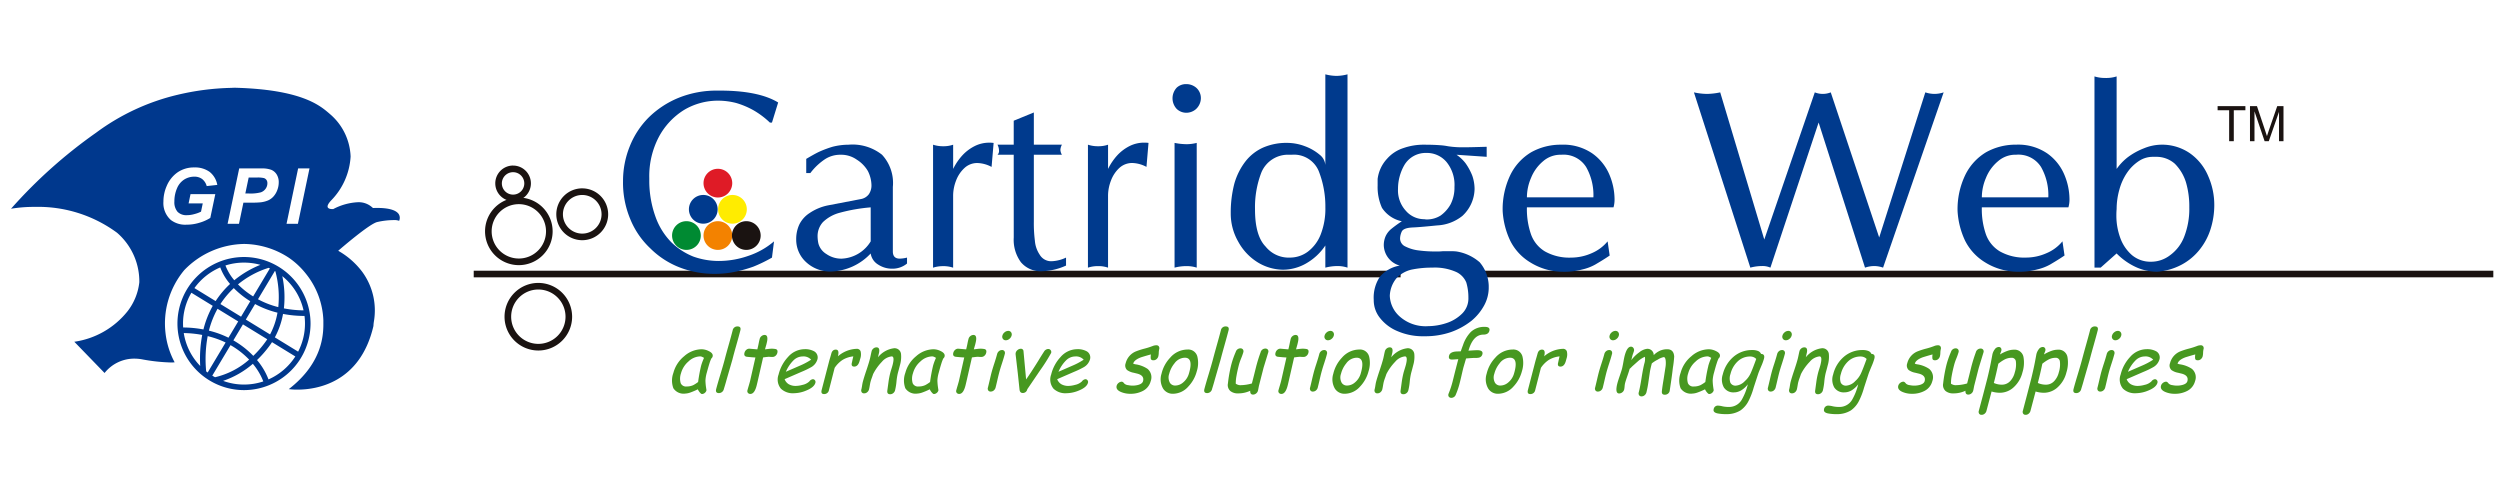 <svg xmlns="http://www.w3.org/2000/svg" width="313.382" height="60" viewBox="0 0 313.382 60">
  <g id="logo" transform="translate(-158.618 7213)">
    <rect id="Rectangle_1226" data-name="Rectangle 1226" width="312" height="60" transform="translate(160 -7213)" fill="#fff" opacity="0"/>
    <g id="Group_566" data-name="Group 566" transform="translate(-93.526 -7367.118)">
      <g id="Group_94" data-name="Group 94" transform="translate(311.526 163.435)">
        <g id="Group_2" data-name="Group 2" transform="translate(125.941 24.617)">
          <g id="Group_1" data-name="Group 1">
            <rect id="Rectangle_1" data-name="Rectangle 1" width="127.222" height="0.829" fill="#1a1311"/>
          </g>
        </g>
        <g id="Group_13" data-name="Group 13" transform="translate(0 11.434)">
          <g id="Group_4" data-name="Group 4" transform="translate(0 13.184)">
            <g id="Group_3" data-name="Group 3">
              <rect id="Rectangle_2" data-name="Rectangle 2" width="116.185" height="0.83" fill="#1a1311"/>
            </g>
          </g>
          <g id="Group_6" data-name="Group 6" transform="translate(3.867 14.714)">
            <g id="Group_5" data-name="Group 5">
              <path id="Path_1" data-name="Path 1" d="M364.408,216.5A3.407,3.407,0,1,1,361,213.093,3.413,3.413,0,0,1,364.408,216.5ZM361,212.267a4.236,4.236,0,1,0,4.235,4.235A4.239,4.239,0,0,0,361,212.267Z" transform="translate(-356.767 -212.267)" fill="#1a1311"/>
            </g>
          </g>
          <g id="Group_8" data-name="Group 8" transform="translate(1.421 4.013)">
            <g id="Group_7" data-name="Group 7">
              <path id="Path_2" data-name="Path 2" d="M360.558,199.653a3.407,3.407,0,1,1-3.408-3.409A3.41,3.41,0,0,1,360.558,199.653Zm-3.408-4.237a4.236,4.236,0,1,0,4.237,4.237A4.24,4.24,0,0,0,357.15,195.416Z" transform="translate(-352.916 -195.416)" fill="#1a1311"/>
            </g>
          </g>
          <g id="Group_10" data-name="Group 10" transform="translate(10.351 2.859)">
            <g id="Group_9" data-name="Group 9">
              <path id="Path_3" data-name="Path 3" d="M372.652,196.848a2.421,2.421,0,1,1-2.422-2.419A2.426,2.426,0,0,1,372.652,196.848Zm-2.422-3.25a3.25,3.25,0,1,0,3.25,3.25A3.255,3.255,0,0,0,370.23,193.6Z" transform="translate(-366.978 -193.598)" fill="#1a1311"/>
            </g>
          </g>
          <g id="Group_12" data-name="Group 12" transform="translate(2.701)">
            <g id="Group_11" data-name="Group 11">
              <path id="Path_4" data-name="Path 4" d="M358.571,191.329a1.406,1.406,0,1,1-1.408-1.4A1.408,1.408,0,0,1,358.571,191.329Zm-1.408-2.233a2.233,2.233,0,1,0,2.237,2.233A2.234,2.234,0,0,0,357.163,189.1Z" transform="translate(-354.932 -189.096)" fill="#1a1311"/>
            </g>
          </g>
        </g>
        <g id="Group_27" data-name="Group 27" transform="translate(24.866 11.842)">
          <g id="Group_15" data-name="Group 15" transform="translate(3.941)">
            <g id="Group_14" data-name="Group 14">
              <path id="Path_5" data-name="Path 5" d="M399.641,191.538a1.8,1.8,0,1,1-1.8-1.8A1.8,1.8,0,0,1,399.641,191.538Z" transform="translate(-396.042 -189.739)" fill="#df1b26"/>
            </g>
          </g>
          <g id="Group_17" data-name="Group 17" transform="translate(3.941 6.567)">
            <g id="Group_16" data-name="Group 16">
              <path id="Path_6" data-name="Path 6" d="M399.641,201.881a1.8,1.8,0,1,1-1.8-1.8A1.8,1.8,0,0,1,399.641,201.881Z" transform="translate(-396.042 -200.081)" fill="#f38200"/>
            </g>
          </g>
          <g id="Group_19" data-name="Group 19" transform="translate(0 6.567)">
            <g id="Group_18" data-name="Group 18">
              <path id="Path_7" data-name="Path 7" d="M393.434,201.881a1.8,1.8,0,1,1-1.8-1.8A1.8,1.8,0,0,1,393.434,201.881Z" transform="translate(-389.836 -200.081)" fill="#008a32"/>
            </g>
          </g>
          <g id="Group_21" data-name="Group 21" transform="translate(7.505 6.567)">
            <g id="Group_20" data-name="Group 20">
              <path id="Path_8" data-name="Path 8" d="M405.254,201.881a1.8,1.8,0,1,1-1.8-1.8A1.8,1.8,0,0,1,405.254,201.881Z" transform="translate(-401.655 -200.081)" fill="#1a1311"/>
            </g>
          </g>
          <g id="Group_26" data-name="Group 26" transform="translate(2.114 3.284)">
            <g id="Group_23" data-name="Group 23">
              <g id="Group_22" data-name="Group 22">
                <path id="Path_9" data-name="Path 9" d="M396.76,196.707a1.8,1.8,0,1,1-1.8-1.8A1.8,1.8,0,0,1,396.76,196.707Z" transform="translate(-393.165 -194.911)" fill="#003a8d"/>
              </g>
            </g>
            <g id="Group_25" data-name="Group 25" transform="translate(3.656)">
              <g id="Group_24" data-name="Group 24">
                <path id="Path_10" data-name="Path 10" d="M402.52,196.707a1.8,1.8,0,1,1-1.8-1.8A1.8,1.8,0,0,1,402.52,196.707Z" transform="translate(-398.923 -194.911)" fill="#ffec00"/>
              </g>
            </g>
          </g>
        </g>
        <g id="Group_52" data-name="Group 52" transform="translate(18.712 0)">
          <g id="Group_29" data-name="Group 29" transform="translate(0 2.036)">
            <g id="Group_28" data-name="Group 28">
              <path id="Path_11" data-name="Path 11" d="M380.984,181.309a10.708,10.708,0,0,1,2.393-3.651,11.582,11.582,0,0,1,3.746-2.456,12.626,12.626,0,0,1,4.879-.9c3.425-.033,5.947.485,7.594,1.487l-.777,2.52h-.259a10.667,10.667,0,0,0-2.07-1.551,10.31,10.31,0,0,0-2.162-.906,9.119,9.119,0,0,0-2.264-.29,8.3,8.3,0,0,0-4.264,1.164,8.908,8.908,0,0,0-3.166,3.392,10.586,10.586,0,0,0-1.194,5.136v.388a13.349,13.349,0,0,0,.808,4.554,8.7,8.7,0,0,0,1.939,3.1,8.4,8.4,0,0,0,2.774,1.809,9.482,9.482,0,0,0,3.2.551,11.23,11.23,0,0,0,3.715-.647,9.581,9.581,0,0,0,3.2-1.809l-.257,2.035a18.839,18.839,0,0,1-2.329,1.132,17.264,17.264,0,0,1-2.454.679,12.688,12.688,0,0,1-2.392.226,11.968,11.968,0,0,1-4.394-.807,10.647,10.647,0,0,1-3.681-2.391,10.358,10.358,0,0,1-2.52-3.686,11.837,11.837,0,0,1-.9-4.748A11.6,11.6,0,0,1,380.984,181.309Z" transform="translate(-380.145 -174.296)" fill="#003a8d"/>
            </g>
          </g>
          <g id="Group_31" data-name="Group 31" transform="translate(21.712 8.822)">
            <g id="Group_30" data-name="Group 30">
              <path id="Path_12" data-name="Path 12" d="M414.72,195a3.643,3.643,0,0,1,1.3-1.453,6.335,6.335,0,0,1,2.353-.969l4.04-.775a1.6,1.6,0,0,0,1.033-.617,1.946,1.946,0,0,0,.324-1.16,4.113,4.113,0,0,0-.451-1.746,4.17,4.17,0,0,0-1.392-1.424,3.386,3.386,0,0,0-2.036-.613,3.492,3.492,0,0,0-1.935.55,7.57,7.57,0,0,0-1.845,1.744h-.517V186.76c.614-.358,1.167-.681,1.652-.906a13.718,13.718,0,0,1,1.642-.612,8.219,8.219,0,0,1,2.006-.259,5.94,5.94,0,0,1,4.2,1.259,5.205,5.205,0,0,1,1.357,4.038v8.079c0,.613.29.906.871.906a4.1,4.1,0,0,0,.906-.131v.745a2.866,2.866,0,0,1-1.872.646,3.151,3.151,0,0,1-1.747-.516,1.969,1.969,0,0,1-.937-1.391,7.106,7.106,0,0,1-4.944,2.262,4.433,4.433,0,0,1-3.135-1.162,3.811,3.811,0,0,1-1.257-2.843A4.368,4.368,0,0,1,414.72,195Zm8.953-2.163a21.5,21.5,0,0,0-3.877.676,4.779,4.779,0,0,0-2.1,1.163,2.606,2.606,0,0,0-.679,1.842,4.557,4.557,0,0,0,.1.843,2.216,2.216,0,0,0,1,1.323,3.266,3.266,0,0,0,1.939.582,4.476,4.476,0,0,0,3.619-2.166Z" transform="translate(-414.336 -184.983)" fill="#003a8d"/>
            </g>
          </g>
          <g id="Group_33" data-name="Group 33" transform="translate(38.868 8.563)">
            <g id="Group_32" data-name="Group 32">
              <path id="Path_13" data-name="Path 13" d="M441.353,184.834a3.978,3.978,0,0,0,1.26.193,3.681,3.681,0,0,0,1.258-.193v3.037a7.3,7.3,0,0,1,1.167-1.714A5.447,5.447,0,0,1,446.585,185a4.037,4.037,0,0,1,1.843-.42,3.61,3.61,0,0,1,.516.032l-.256,3.007a3.986,3.986,0,0,0-1.781-.488,2.335,2.335,0,0,0-1.646.651,4.105,4.105,0,0,0-1.036,1.581,5.278,5.278,0,0,0-.356,1.808v9.08a3.681,3.681,0,0,0-1.258-.193,3.978,3.978,0,0,0-1.26.193Z" transform="translate(-441.353 -184.575)" fill="#003a8d"/>
            </g>
          </g>
          <g id="Group_35" data-name="Group 35" transform="translate(46.945 4.782)">
            <g id="Group_34" data-name="Group 34">
              <path id="Path_14" data-name="Path 14" d="M456.107,183.92h-2.034a.636.636,0,0,0,.192-.515,1.7,1.7,0,0,0-.192-.745h2.034v-3.006l2.522-1.033v4.039h3.52a1.57,1.57,0,0,0-.192.647,1.346,1.346,0,0,0,.192.613h-3.52v8.336a17.429,17.429,0,0,0,.129,2.423,3.64,3.64,0,0,0,.611,1.777,1.657,1.657,0,0,0,1.551.808,4.619,4.619,0,0,0,1.745-.452v1a7.848,7.848,0,0,1-3.035.711,3.227,3.227,0,0,1-2.62-1.129,4.753,4.753,0,0,1-.9-3.1Z" transform="translate(-454.073 -178.621)" fill="#003a8d"/>
            </g>
          </g>
          <g id="Group_37" data-name="Group 37" transform="translate(58.283 8.563)">
            <g id="Group_36" data-name="Group 36">
              <path id="Path_15" data-name="Path 15" d="M471.928,184.833a3.939,3.939,0,0,0,1.261.194,3.674,3.674,0,0,0,1.26-.194v3.039a7.377,7.377,0,0,1,1.163-1.715,5.487,5.487,0,0,1,1.55-1.161,4.045,4.045,0,0,1,1.842-.42,3.609,3.609,0,0,1,.516.032l-.256,3.007a3.988,3.988,0,0,0-1.777-.488,2.364,2.364,0,0,0-1.65.646,4.1,4.1,0,0,0-1.033,1.585,5.294,5.294,0,0,0-.356,1.808v9.08a3.707,3.707,0,0,0-1.26-.193,3.974,3.974,0,0,0-1.261.193Z" transform="translate(-471.928 -184.575)" fill="#003a8d"/>
            </g>
          </g>
          <g id="Group_39" data-name="Group 39" transform="translate(68.881 1.227)">
            <g id="Group_38" data-name="Group 38">
              <path id="Path_16" data-name="Path 16" d="M489.137,173.476a1.712,1.712,0,0,1,1.2-.453,1.9,1.9,0,0,1,1.293.486,1.73,1.73,0,0,1,.545,1.324,1.885,1.885,0,0,1-.615,1.325,1.833,1.833,0,0,1-1.193.455,1.732,1.732,0,0,1-1.226-.487,1.951,1.951,0,0,1,0-2.65Zm-.26,6.915a7.8,7.8,0,0,0,1.487.163,5.223,5.223,0,0,0,1.291-.163v15.638a4.012,4.012,0,0,0-1.291-.193,5.89,5.89,0,0,0-1.487.193Z" transform="translate(-488.618 -173.023)" fill="#003a8d"/>
            </g>
          </g>
          <g id="Group_41" data-name="Group 41" transform="translate(76.183)">
            <g id="Group_40" data-name="Group 40">
              <path id="Path_17" data-name="Path 17" d="M500.569,184.79a8.24,8.24,0,0,1,1.389-2.778,5.812,5.812,0,0,1,2.23-1.746,7.347,7.347,0,0,1,3.005-.582,6.344,6.344,0,0,1,2.228.42,6.15,6.15,0,0,1,1.843,1.066,1.823,1.823,0,0,1,.711,1.292V171.09a5.638,5.638,0,0,0,1.39.195,5.4,5.4,0,0,0,1.389-.195v24.233a3.886,3.886,0,0,0-1.292-.2,6.12,6.12,0,0,0-1.487.2v-2.777a7.16,7.16,0,0,1-2.488,2.293,5.9,5.9,0,0,1-2.809.744,6.21,6.21,0,0,1-3.2-.936,6.935,6.935,0,0,1-2.426-2.588,7.046,7.046,0,0,1-.935-3.553A14.4,14.4,0,0,1,500.569,184.79Zm3.911,7.882a3.715,3.715,0,0,0,2.713,1.39h.389a3.753,3.753,0,0,0,2.2-.742,4.958,4.958,0,0,0,1.615-2.166,8.882,8.882,0,0,0,.582-3.393,12.069,12.069,0,0,0-.839-4.556,3.352,3.352,0,0,0-3.36-2.035h-.323a3.612,3.612,0,0,0-3.491,2.2,12.089,12.089,0,0,0-.807,4.621C503.154,190.218,503.605,191.77,504.48,192.673Z" transform="translate(-500.117 -171.09)" fill="#003a8d"/>
            </g>
          </g>
          <g id="Group_43" data-name="Group 43" transform="translate(94.115 8.821)">
            <g id="Group_42" data-name="Group 42">
              <path id="Path_18" data-name="Path 18" d="M530.005,186.76a4.609,4.609,0,0,1,2.066-1.357,7.648,7.648,0,0,1,2.618-.422c.9,0,1.55.032,1.97.066a7.189,7.189,0,0,1,.84.1c.163.032.387.063.676.095a11.879,11.879,0,0,0,1.358.065c.775,0,1.777-.03,2.973-.065V186.5l-3.78-.258a4.94,4.94,0,0,1,1.132,1.066,7.33,7.33,0,0,1,.841,1.55,5.169,5.169,0,0,1,.29,1.682,4.71,4.71,0,0,1-1.52,3.359,5.447,5.447,0,0,1-3.164,1.2c-1.295.13-2.327.225-3.072.258s-1.194.194-1.358.486a2.189,2.189,0,0,0-.225.874,1.106,1.106,0,0,0,.679,1.031,4.917,4.917,0,0,0,1.649.486,15.579,15.579,0,0,0,2.261.13,5.589,5.589,0,0,0,.775-.033h.808a6.873,6.873,0,0,1,.9.033,5.824,5.824,0,0,1,2.91,1.357,4.765,4.765,0,0,1,1.131,2.94v.356a4.674,4.674,0,0,1-.549,2.066,6.55,6.55,0,0,1-1.617,1.974,9.046,9.046,0,0,1-2.585,1.419,9.845,9.845,0,0,1-3.327.516,7.965,7.965,0,0,1-3.3-.615,5.42,5.42,0,0,1-2.229-1.645,3.558,3.558,0,0,1-.807-2.3,4.709,4.709,0,0,1,.777-2.907,4.157,4.157,0,0,1,2.488-1.389,2.715,2.715,0,0,1-2.005-2.519,2.769,2.769,0,0,1,.26-1.231,2.6,2.6,0,0,1,.709-.871c.322-.257.745-.58,1.292-.936a3.927,3.927,0,0,1-2.488-1.682,6.341,6.341,0,0,1-.546-2.776v-.843A4.54,4.54,0,0,1,530.005,186.76Zm1.581,19.741a4.878,4.878,0,0,0,3.588,1.227,7.471,7.471,0,0,0,2.294-.387,4.958,4.958,0,0,0,1.972-1.2,2.663,2.663,0,0,0,.775-1.971,6.642,6.642,0,0,0-.26-1.906,2.5,2.5,0,0,0-1.261-1.324,6.6,6.6,0,0,0-3-.55,12.636,12.636,0,0,0-2.648.259,3.785,3.785,0,0,0-1.845,1.066,3.688,3.688,0,0,0-.838,2.194A3.623,3.623,0,0,0,531.586,206.5Zm.777-13.248a3.036,3.036,0,0,0,2.327,1.067,1.56,1.56,0,0,0,.352.032,3.246,3.246,0,0,0,1.682-.485,4.315,4.315,0,0,0,1.263-1.422,4.57,4.57,0,0,0,.481-2.165,4.523,4.523,0,0,0-1-3.134,3.217,3.217,0,0,0-2.552-1.132,3.1,3.1,0,0,0-2.747,1.553,5.986,5.986,0,0,0-.778,2.972A3.77,3.77,0,0,0,532.362,193.252Z" transform="translate(-528.356 -184.981)" fill="#003a8d"/>
            </g>
          </g>
          <g id="Group_45" data-name="Group 45" transform="translate(110.27 8.821)">
            <g id="Group_44" data-name="Group 44">
              <path id="Path_19" data-name="Path 19" d="M554.765,188.761a6.772,6.772,0,0,1,2.619-2.84,7.553,7.553,0,0,1,3.748-.94,6.445,6.445,0,0,1,3.909,1.1,6.213,6.213,0,0,1,2.132,2.651,8.026,8.026,0,0,1,.646,3,3.6,3.6,0,0,1-.128,1.1H556.835a9.59,9.59,0,0,0,.515,3.393,4.1,4.1,0,0,0,1.743,2.134,6.245,6.245,0,0,0,3.3.775,6.345,6.345,0,0,0,2.552-.549,5.245,5.245,0,0,0,2.007-1.487l.257,1.777c-.808.549-1.422.9-1.81,1.13a6.064,6.064,0,0,1-1.615.615,8.753,8.753,0,0,1-2.392.29,7.813,7.813,0,0,1-4.166-1.194A6.634,6.634,0,0,1,554.735,197a10.021,10.021,0,0,1-.939-3.685A9.907,9.907,0,0,1,554.765,188.761Zm9.5-.968a3.335,3.335,0,0,0-3.132-1.551,3.3,3.3,0,0,0-2.264.808,5.266,5.266,0,0,0-1.519,2.1,6.167,6.167,0,0,0-.515,2.427h8.334A7.122,7.122,0,0,0,564.264,187.792Z" transform="translate(-553.796 -184.981)" fill="#003a8d"/>
            </g>
          </g>
          <g id="Group_47" data-name="Group 47" transform="translate(134.245 2.261)">
            <g id="Group_46" data-name="Group 46">
              <path id="Path_20" data-name="Path 20" d="M591.552,174.651a8.088,8.088,0,0,0,1.647.193,8.658,8.658,0,0,0,1.647-.193l5.525,18.448,6.332-18.448a2.7,2.7,0,0,0,2,0l6.072,18.19,5.783-18.192a3.643,3.643,0,0,0,1.163.194,3.6,3.6,0,0,0,1.134-.194l-7.593,21.973a3.322,3.322,0,0,0-1.132-.2,3.606,3.606,0,0,0-1.132.2l-5.816-18.192-6.043,18.192a2.385,2.385,0,0,0-1.066-.2,5.543,5.543,0,0,0-1.45.2Z" transform="translate(-591.552 -174.65)" fill="#003a8d"/>
            </g>
          </g>
          <g id="Group_49" data-name="Group 49" transform="translate(167.296 8.819)">
            <g id="Group_48" data-name="Group 48">
              <path id="Path_21" data-name="Path 21" d="M644.569,188.759a6.766,6.766,0,0,1,2.617-2.842,7.569,7.569,0,0,1,3.75-.94,6.448,6.448,0,0,1,3.907,1.1,6.18,6.18,0,0,1,2.132,2.651,7.993,7.993,0,0,1,.648,3,3.551,3.551,0,0,1-.131,1.1H646.637a9.633,9.633,0,0,0,.514,3.393,4.1,4.1,0,0,0,1.748,2.134,6.227,6.227,0,0,0,3.292.775,6.339,6.339,0,0,0,2.553-.55,5.144,5.144,0,0,0,2-1.487l.26,1.777c-.81.55-1.421.9-1.81,1.132a6.087,6.087,0,0,1-1.613.615,8.767,8.767,0,0,1-2.393.29,7.831,7.831,0,0,1-4.167-1.194,6.7,6.7,0,0,1-2.49-2.715,10.056,10.056,0,0,1-.935-3.685A9.9,9.9,0,0,1,644.569,188.759Zm9.5-.968a3.343,3.343,0,0,0-3.132-1.553,3.3,3.3,0,0,0-2.265.811,5.241,5.241,0,0,0-1.52,2.1,6.193,6.193,0,0,0-.514,2.427h8.333A7.134,7.134,0,0,0,654.068,187.791Z" transform="translate(-643.599 -184.978)" fill="#003a8d"/>
            </g>
          </g>
          <g id="Group_51" data-name="Group 51" transform="translate(184.454 0.258)">
            <g id="Group_50" data-name="Group 50">
              <path id="Path_22" data-name="Path 22" d="M670.619,171.5a4.35,4.35,0,0,0,1.387.195,4.227,4.227,0,0,0,1.39-.195v11.6a6.834,6.834,0,0,1,1.422-1.487,8.61,8.61,0,0,1,2-1.1,5.935,5.935,0,0,1,2.134-.454,6.145,6.145,0,0,1,3.618,1.067,6.632,6.632,0,0,1,2.293,2.842,8.918,8.918,0,0,1,.775,3.685,10,10,0,0,1-.451,2.94,7.9,7.9,0,0,1-1.356,2.583,7.217,7.217,0,0,1-2.262,1.908,7.736,7.736,0,0,1-3.1.9,6.425,6.425,0,0,1-2.651-.58,8.174,8.174,0,0,1-2.424-1.712l-2,1.777h-.773Zm2.745,17.415a8.05,8.05,0,0,0,.483,2.81,5.166,5.166,0,0,0,1.457,2.165,3.6,3.6,0,0,0,2.391.84,3.892,3.892,0,0,0,2.389-.806,5.156,5.156,0,0,0,1.781-2.327,9.61,9.61,0,0,0,.641-3.684,10.684,10.684,0,0,0-.417-3.133,5.667,5.667,0,0,0-1.391-2.328,3.465,3.465,0,0,0-2.39-.871h-.358a3.13,3.13,0,0,0-1.744.515,5.344,5.344,0,0,0-1.486,1.455,6.938,6.938,0,0,0-.968,2.1,9.037,9.037,0,0,0-.356,2.487C673.364,188.492,673.364,188.749,673.364,188.912Z" transform="translate(-670.619 -171.497)" fill="#003a8d"/>
            </g>
          </g>
        </g>
        <g id="Group_55" data-name="Group 55" transform="translate(218.601 3.987)">
          <g id="Group_53" data-name="Group 53">
            <path id="Path_23" data-name="Path 23" d="M696.373,181.763v-3.879h-1.447v-.516h3.484v.516h-1.455v3.879Z" transform="translate(-694.926 -177.368)" fill="#1a1311"/>
          </g>
          <g id="Group_54" data-name="Group 54" transform="translate(4.059)">
            <path id="Path_24" data-name="Path 24" d="M701.318,181.763v-4.395h.875l1.041,3.112c.1.289.165.505.211.65.048-.16.128-.395.232-.706l1.057-3.056h.784v4.395h-.561v-3.679l-1.282,3.679h-.524l-1.269-3.741v3.741Z" transform="translate(-701.318 -177.368)" fill="#1a1311"/>
          </g>
        </g>
        <g id="Group_93" data-name="Group 93" transform="translate(24.866 31.602)">
          <g id="Group_56" data-name="Group 56" transform="translate(0 2.859)">
            <path id="Path_25" data-name="Path 25" d="M393.574,230.974c-.062,0-.155-.074-.281-.222a1.538,1.538,0,0,1-.231-.371,8.2,8.2,0,0,1-.932.4,2.131,2.131,0,0,1-.632.135,1.532,1.532,0,0,1-1.5-.667,2.771,2.771,0,0,1,0-1.924,4,4,0,0,1,1.358-2.095,3.356,3.356,0,0,1,2.173-.869,2.051,2.051,0,0,1,.9.228c.394.187.557.417.488.681a.464.464,0,0,1-.161.245,4.638,4.638,0,0,0-.24.632q-.14.442-.324,1.129a4.367,4.367,0,0,0-.174.99,6.626,6.626,0,0,0,.077.891c.008.06.022.151.043.269l.006.085a.6.6,0,0,1-.224.335A.575.575,0,0,1,393.574,230.974Zm-.107-3.516a4.881,4.881,0,0,1,.15-.472c.062-.171.136-.353.221-.544a1.5,1.5,0,0,0-.274-.142.521.521,0,0,0-.2-.045,2.211,2.211,0,0,0-1.477.639,2.971,2.971,0,0,0-.933,1.474,2.043,2.043,0,0,0-.039,1.245.722.722,0,0,0,.745.416,1.95,1.95,0,0,0,.845-.177,4.257,4.257,0,0,0,.594-.385A19.6,19.6,0,0,1,393.467,227.458Z" transform="translate(-389.836 -225.359)" fill="#479820"/>
          </g>
          <g id="Group_57" data-name="Group 57" transform="translate(5.502)">
            <path id="Path_26" data-name="Path 26" d="M400.557,225.021l-.727,2.514c-.069.265-.184.658-.344,1.174a.639.639,0,0,1-.612.506c-.32,0-.435-.173-.346-.515q.158-.614.53-1.841t.531-1.838c.138-.533.305-1.142.5-1.829s.361-1.295.5-1.829a.591.591,0,0,1,.611-.506c.323,0,.442.17.354.506q-.207.8-.5,1.829T400.557,225.021Z" transform="translate(-398.5 -220.857)" fill="#479820"/>
          </g>
          <g id="Group_58" data-name="Group 58" transform="translate(9.047 1.072)">
            <path id="Path_27" data-name="Path 27" d="M407.612,225.3c-.069,0-.149,0-.241-.009s-.17-.011-.238-.011-.3.026-.686.077l-.682,2.99-.053.223-.062.258q-.269,1.108-.8,1.106a.385.385,0,0,1-.308-.131.351.351,0,0,1-.058-.329c.032-.128.088-.319.164-.577s.131-.448.164-.577l.669-2.955q-.355-.014-1.064-.086c-.281-.041-.383-.207-.307-.5a.7.7,0,0,1,.227-.37.568.568,0,0,1,.376-.147l1.008.086c.044-.172.1-.4.157-.69s.106-.5.14-.625a.633.633,0,0,1,.233-.351.61.61,0,0,1,.384-.14c.294,0,.4.249.321.744-.022.126-.057.275-.1.449l-.087.3-.086.312c.418-.053.659-.081.716-.081a2.561,2.561,0,0,1,.653.051c.181.069.24.226.176.476a.692.692,0,0,1-.231.366A.579.579,0,0,1,407.612,225.3Z" transform="translate(-404.083 -222.545)" fill="#479820"/>
          </g>
          <g id="Group_59" data-name="Group 59" transform="translate(13.251 2.854)">
            <path id="Path_28" data-name="Path 28" d="M412.738,230.87a2.154,2.154,0,0,1-1.645-.572,1.8,1.8,0,0,1-.29-1.77,4.941,4.941,0,0,1,1.19-2.208,2.779,2.779,0,0,1,2.045-.969,2.321,2.321,0,0,1,1.253.282.886.886,0,0,1,.354,1.073,1.642,1.642,0,0,1-.793.92,10.61,10.61,0,0,1-1.184.567l-2.109.916a1.254,1.254,0,0,0,.52.634,1.732,1.732,0,0,0,.9.211,3.321,3.321,0,0,0,.827-.131,1.749,1.749,0,0,0,.857-.437.629.629,0,0,1,.428-.272.322.322,0,0,1,.271.135.345.345,0,0,1,.055.311q-.147.562-1.128.966A4.124,4.124,0,0,1,412.738,230.87Zm1.062-4.608a1.633,1.633,0,0,0-1.118.478,4.521,4.521,0,0,0-.966,1.44l1.7-.74a8.828,8.828,0,0,0,1.465-.773A1.287,1.287,0,0,0,413.8,226.263Z" transform="translate(-410.704 -225.352)" fill="#479820"/>
          </g>
          <g id="Group_60" data-name="Group 60" transform="translate(18.717 2.807)">
            <path id="Path_29" data-name="Path 29" d="M424.078,226.872c-.131.422-.351.632-.654.632q-.42,0-.291-.5c.018-.064.042-.184.077-.354l.1-.425a3.21,3.21,0,0,0-1.357.449,3.537,3.537,0,0,0-.982.991l-.71,2.772a.6.6,0,0,1-.617.512c-.288,0-.387-.17-.3-.512l.922-3.55c.029-.111.075-.277.142-.5s.114-.391.142-.5q.132-.511.565-.511.479,0,.267.839a3.774,3.774,0,0,1,2.329-.937.489.489,0,0,1,.514.311,1.625,1.625,0,0,1-.046.93C424.129,226.693,424.1,226.81,424.078,226.872Z" transform="translate(-419.311 -225.277)" fill="#479820"/>
          </g>
          <g id="Group_61" data-name="Group 61" transform="translate(23.711 2.617)">
            <path id="Path_30" data-name="Path 30" d="M430.8,230.861c-.282,0-.4-.158-.352-.476l.151-1.107a10.367,10.367,0,0,1,.219-1.108c.025-.1.071-.255.141-.48s.117-.387.143-.482q.284-1.092-.109-1.091a1.864,1.864,0,0,0-1.224.672,6.479,6.479,0,0,0-1.106,1.548c-.04.131-.1.3-.173.5a4.617,4.617,0,0,0-.156.49c-.027.1-.056.253-.089.455s-.064.354-.09.456a.678.678,0,0,1-.23.37.581.581,0,0,1-.382.142.343.343,0,0,1-.31-.142.44.44,0,0,1-.037-.37c.026-.1.055-.253.086-.456s.06-.353.086-.455c.091-.348.238-.828.446-1.443s.356-1.1.445-1.445c.028-.106.064-.267.108-.48s.079-.373.107-.48a.648.648,0,0,1,.232-.357.6.6,0,0,1,.381-.138c.3,0,.408.218.325.655l-.14.593a3.062,3.062,0,0,1,1.984-1.133.808.808,0,0,1,.907.713,3.688,3.688,0,0,1-.135,1.405l-.133.511-.127.47a7.394,7.394,0,0,0-.175,1.086,7.55,7.55,0,0,1-.176,1.081.646.646,0,0,1-.233.359A.593.593,0,0,1,430.8,230.861Z" transform="translate(-427.176 -224.978)" fill="#479820"/>
          </g>
          <g id="Group_62" data-name="Group 62" transform="translate(29.076 2.859)">
            <path id="Path_31" data-name="Path 31" d="M439.362,230.974c-.063,0-.156-.074-.281-.222a1.547,1.547,0,0,1-.232-.371,8.156,8.156,0,0,1-.932.4,2.127,2.127,0,0,1-.632.135,1.532,1.532,0,0,1-1.5-.667,2.777,2.777,0,0,1,0-1.924,4.012,4.012,0,0,1,1.358-2.095,3.36,3.36,0,0,1,2.174-.869,2.055,2.055,0,0,1,.9.228c.394.187.556.417.488.681a.463.463,0,0,1-.161.245,4.628,4.628,0,0,0-.24.632q-.141.442-.324,1.129a4.333,4.333,0,0,0-.174.99,6.859,6.859,0,0,0,.077.891c.007.06.022.151.043.269l.007.085a.6.6,0,0,1-.224.335A.577.577,0,0,1,439.362,230.974Zm-.107-3.516c.037-.144.088-.3.15-.472s.137-.353.222-.544a1.5,1.5,0,0,0-.274-.142.522.522,0,0,0-.2-.045,2.212,2.212,0,0,0-1.477.639,2.96,2.96,0,0,0-.932,1.474,2.035,2.035,0,0,0-.039,1.245.721.721,0,0,0,.744.416,1.953,1.953,0,0,0,.845-.177,4.151,4.151,0,0,0,.593-.385A19.92,19.92,0,0,1,439.255,227.458Z" transform="translate(-435.624 -225.359)" fill="#479820"/>
          </g>
          <g id="Group_63" data-name="Group 63" transform="translate(35.226 1.072)">
            <path id="Path_32" data-name="Path 32" d="M448.837,225.3c-.07,0-.149,0-.24-.009s-.171-.011-.24-.011-.3.026-.686.077l-.682,2.99-.054.223-.061.258q-.269,1.108-.8,1.106a.38.38,0,0,1-.307-.131.35.35,0,0,1-.059-.329c.034-.128.088-.319.164-.577s.132-.448.164-.577l.668-2.955q-.353-.014-1.064-.086c-.28-.041-.381-.207-.305-.5a.7.7,0,0,1,.229-.37.563.563,0,0,1,.376-.147l1.006.086c.044-.172.1-.4.156-.69s.107-.5.141-.625a.635.635,0,0,1,.234-.351.61.61,0,0,1,.383-.14c.295,0,.4.249.321.744-.022.126-.056.275-.1.449l-.087.3-.086.312c.418-.053.657-.081.718-.081a2.549,2.549,0,0,1,.652.051c.183.069.241.226.176.476a.681.681,0,0,1-.23.366A.577.577,0,0,1,448.837,225.3Z" transform="translate(-445.309 -222.545)" fill="#479820"/>
          </g>
          <g id="Group_64" data-name="Group 64" transform="translate(39.569 0.561)">
            <path id="Path_33" data-name="Path 33" d="M453.568,227.023c-.053.2-.127.5-.219.908s-.167.7-.218.909a.687.687,0,0,1-.228.363.579.579,0,0,1-.383.142.349.349,0,0,1-.31-.142.423.423,0,0,1-.04-.363c.053-.2.125-.507.219-.909s.165-.707.217-.908q.125-.475.357-1.187c.155-.474.275-.871.358-1.187a.686.686,0,0,1,.23-.369.586.586,0,0,1,.382-.142.348.348,0,0,1,.308.142.432.432,0,0,1,.039.369c-.081.316-.2.713-.356,1.187S453.649,226.706,453.568,227.023Zm.844-4.109a.424.424,0,0,1-.363-.173.467.467,0,0,1-.063-.415.762.762,0,0,1,.279-.415.712.712,0,0,1,.45-.173.416.416,0,0,1,.36.173.473.473,0,0,1,.062.415.78.78,0,0,1-.277.415A.7.7,0,0,1,454.412,222.915Z" transform="translate(-452.148 -221.74)" fill="#479820"/>
          </g>
          <g id="Group_65" data-name="Group 65" transform="translate(43.059 2.798)">
            <path id="Path_34" data-name="Path 34" d="M459.109,230.343a.557.557,0,0,1-.566.465c-.238,0-.374-.144-.406-.436l-.217-2.052-.27-2.324a.672.672,0,0,1,.012-.232.648.648,0,0,1,.244-.354.634.634,0,0,1,.389-.147.317.317,0,0,1,.342.309l.326,3.536q.579-.807,1.535-2.348.236-.4.714-1.143a.651.651,0,0,1,.515-.325.374.374,0,0,1,.313.147.382.382,0,0,1,.062.349,21.88,21.88,0,0,1-1.37,2.165Z" transform="translate(-457.645 -225.263)" fill="#479820"/>
          </g>
          <g id="Group_66" data-name="Group 66" transform="translate(47.42 2.854)">
            <path id="Path_35" data-name="Path 35" d="M466.545,230.87a2.153,2.153,0,0,1-1.644-.572,1.8,1.8,0,0,1-.291-1.77,4.947,4.947,0,0,1,1.189-2.208,2.777,2.777,0,0,1,2.045-.969,2.324,2.324,0,0,1,1.254.282.888.888,0,0,1,.354,1.073,1.647,1.647,0,0,1-.791.92,10.941,10.941,0,0,1-1.187.567l-2.109.916a1.258,1.258,0,0,0,.519.634,1.746,1.746,0,0,0,.9.211,3.325,3.325,0,0,0,.827-.131,1.747,1.747,0,0,0,.857-.437.632.632,0,0,1,.429-.272.32.32,0,0,1,.271.135.345.345,0,0,1,.055.311q-.146.562-1.127.966A4.132,4.132,0,0,1,466.545,230.87Zm1.064-4.608a1.63,1.63,0,0,0-1.118.478,4.48,4.48,0,0,0-.965,1.44l1.694-.74a8.749,8.749,0,0,0,1.465-.773A1.282,1.282,0,0,0,467.609,226.263Z" transform="translate(-464.511 -225.352)" fill="#479820"/>
          </g>
          <g id="Group_67" data-name="Group 67" transform="translate(55.703 2.363)">
            <path id="Path_36" data-name="Path 36" d="M482.189,226.46c-.179,0-.287-.062-.328-.187a1.676,1.676,0,0,1,.016-.547c-.262.065-.671.182-1.224.354-.582.215-.917.482-1,.8a1.389,1.389,0,0,0,.268.08,3.645,3.645,0,0,1,1.528.572,1.373,1.373,0,0,1,.4,1.538,1.907,1.907,0,0,1-1.013,1.245,3.291,3.291,0,0,1-1.539.344,2.966,2.966,0,0,1-1.167-.223q-.682-.285-.55-.789a.675.675,0,0,1,.246-.355.64.64,0,0,1,.391-.151c.1,0,.209.08.328.243a.849.849,0,0,0,.478.192,2.783,2.783,0,0,0,.539.06,2.659,2.659,0,0,0,.751-.1c.33-.1.521-.253.577-.466q.176-.688-.691-.93l-.479-.117a2.067,2.067,0,0,1-.836-.344.791.791,0,0,1-.173-.855,2.161,2.161,0,0,1,1.354-1.508,9.287,9.287,0,0,1,1.026-.325,8.91,8.91,0,0,0,1.009-.323,1.224,1.224,0,0,1,.46-.091.349.349,0,0,1,.309.14.434.434,0,0,1,.04.37,2.164,2.164,0,0,0-.051.432,2.194,2.194,0,0,1-.051.427.7.7,0,0,1-.231.371A.583.583,0,0,1,482.189,226.46Z" transform="translate(-477.555 -224.578)" fill="#479820"/>
          </g>
          <g id="Group_68" data-name="Group 68" transform="translate(61.254 2.894)">
            <path id="Path_37" data-name="Path 37" d="M487.857,230.96a1.424,1.424,0,0,1-1.253-.629,2.308,2.308,0,0,1-.21-1.875,4.357,4.357,0,0,1,1.083-2.014,2.893,2.893,0,0,1,2.176-1.026,1.174,1.174,0,0,1,1.243.926,3.407,3.407,0,0,1-.08,1.8,4.367,4.367,0,0,1-1.066,1.917A2.581,2.581,0,0,1,487.857,230.96Zm1.467-4.519a1.658,1.658,0,0,0-1.306.71,3.347,3.347,0,0,0-.658,1.3,1.377,1.377,0,0,0,.091,1.142.77.77,0,0,0,.671.338,1.513,1.513,0,0,0,.976-.384,2.237,2.237,0,0,0,.739-1.148Q490.413,226.448,489.323,226.441Z" transform="translate(-486.297 -225.415)" fill="#479820"/>
          </g>
          <g id="Group_69" data-name="Group 69" transform="translate(66.699)">
            <path id="Path_38" data-name="Path 38" d="M496.928,225.021l-.725,2.514c-.068.265-.184.658-.344,1.174a.636.636,0,0,1-.611.506c-.32,0-.435-.173-.347-.515q.16-.614.531-1.841t.531-1.838q.209-.8.5-1.829t.5-1.829a.59.59,0,0,1,.611-.506c.323,0,.441.17.353.506q-.208.8-.5,1.829C497.233,223.878,497.068,224.488,496.928,225.021Z" transform="translate(-494.873 -220.857)" fill="#479820"/>
          </g>
          <g id="Group_70" data-name="Group 70" transform="translate(69.667 2.747)">
            <path id="Path_39" data-name="Path 39" d="M504.02,227.621q-.091.366-.279,1.093c-.123.484-.215.849-.278,1.092-.018.076-.043.187-.072.341s-.051.264-.069.337a.644.644,0,0,1-.235.357.612.612,0,0,1-.384.139c-.252,0-.37-.16-.355-.48a3.486,3.486,0,0,1-1.5.329,1.475,1.475,0,0,1-.986-.294,1,1,0,0,1-.308-.946,17.63,17.63,0,0,1,.428-2.387,11.14,11.14,0,0,1,.556-1.58.61.61,0,0,1,.58-.44.377.377,0,0,1,.316.139.4.4,0,0,1,.05.357,7.608,7.608,0,0,1-.264.742,7.569,7.569,0,0,0-.276.782q-.217.845-.319,1.447a4.919,4.919,0,0,0-.088.965,1.09,1.09,0,0,0,.281.138.862.862,0,0,0,.3.049,5.422,5.422,0,0,0,1.441-.217l.263-1.027.244-.98a19.124,19.124,0,0,1,.586-1.9.615.615,0,0,1,.595-.467.376.376,0,0,1,.318.142.382.382,0,0,1,.04.354Z" transform="translate(-499.546 -225.183)" fill="#479820"/>
          </g>
          <g id="Group_71" data-name="Group 71" transform="translate(75.611 1.072)">
            <path id="Path_40" data-name="Path 40" d="M512.436,225.3c-.067,0-.149,0-.239-.009s-.173-.011-.24-.011-.3.026-.686.077l-.683,2.99-.052.223-.062.258q-.269,1.108-.8,1.106a.378.378,0,0,1-.305-.131.344.344,0,0,1-.06-.329c.034-.128.088-.319.166-.577s.13-.448.163-.577l.669-2.955c-.235-.01-.591-.038-1.065-.086-.28-.041-.383-.207-.305-.5a.705.705,0,0,1,.228-.37.567.567,0,0,1,.375-.147l1.006.086c.046-.172.1-.4.158-.69s.107-.5.138-.625a.64.64,0,0,1,.233-.351.613.613,0,0,1,.384-.14c.294,0,.4.249.322.744-.022.126-.057.275-.1.449l-.085.3-.087.312c.419-.053.659-.081.718-.081a2.545,2.545,0,0,1,.652.051c.184.069.242.226.177.476a.69.69,0,0,1-.231.366A.574.574,0,0,1,512.436,225.3Z" transform="translate(-508.907 -222.545)" fill="#479820"/>
          </g>
          <g id="Group_72" data-name="Group 72" transform="translate(79.955 0.561)">
            <path id="Path_41" data-name="Path 41" d="M517.166,227.023c-.053.2-.124.5-.217.908s-.167.7-.219.909a.681.681,0,0,1-.227.363.581.581,0,0,1-.385.142.349.349,0,0,1-.308-.142.423.423,0,0,1-.04-.363c.052-.2.126-.507.218-.909s.166-.707.219-.908q.122-.475.357-1.187c.154-.474.273-.871.354-1.187a.691.691,0,0,1,.231-.369.6.6,0,0,1,.383-.142.351.351,0,0,1,.308.142.436.436,0,0,1,.039.369c-.081.316-.2.713-.357,1.187S517.249,226.706,517.166,227.023Zm.846-4.109a.421.421,0,0,1-.361-.173.462.462,0,0,1-.064-.415.76.76,0,0,1,.28-.415.71.71,0,0,1,.45-.173.417.417,0,0,1,.36.173.476.476,0,0,1,.062.415.773.773,0,0,1-.278.415A.7.7,0,0,1,518.012,222.915Z" transform="translate(-515.748 -221.74)" fill="#479820"/>
          </g>
          <g id="Group_73" data-name="Group 73" transform="translate(82.784 2.894)">
            <path id="Path_42" data-name="Path 42" d="M521.763,230.96a1.423,1.423,0,0,1-1.253-.629,2.306,2.306,0,0,1-.208-1.875,4.364,4.364,0,0,1,1.081-2.014,2.9,2.9,0,0,1,2.176-1.026,1.176,1.176,0,0,1,1.246.926,3.416,3.416,0,0,1-.082,1.8,4.376,4.376,0,0,1-1.064,1.917A2.583,2.583,0,0,1,521.763,230.96Zm1.465-4.519a1.66,1.66,0,0,0-1.3.71,3.344,3.344,0,0,0-.656,1.3,1.365,1.365,0,0,0,.09,1.142.768.768,0,0,0,.671.338,1.516,1.516,0,0,0,.977-.384,2.241,2.241,0,0,0,.739-1.148Q524.321,226.448,523.227,226.441Z" transform="translate(-520.203 -225.415)" fill="#479820"/>
          </g>
          <g id="Group_74" data-name="Group 74" transform="translate(88.047 2.617)">
            <path id="Path_43" data-name="Path 43" d="M532.116,230.861c-.28,0-.4-.158-.351-.476l.151-1.107a10.367,10.367,0,0,1,.218-1.108c.025-.1.072-.255.142-.48s.117-.387.143-.482c.19-.728.151-1.091-.108-1.091a1.861,1.861,0,0,0-1.224.672,6.425,6.425,0,0,0-1.106,1.548c-.041.131-.1.3-.173.5-.063.168-.115.33-.158.49-.025.1-.055.253-.088.455s-.063.354-.088.456a.7.7,0,0,1-.231.37.579.579,0,0,1-.381.142.349.349,0,0,1-.312-.142.447.447,0,0,1-.036-.37,4.582,4.582,0,0,0,.087-.456c.031-.2.06-.353.085-.455.091-.348.24-.828.446-1.443s.356-1.1.447-1.445c.027-.106.064-.267.107-.48s.08-.373.108-.48a.655.655,0,0,1,.232-.357.6.6,0,0,1,.38-.138q.452,0,.324.655l-.138.593a3.055,3.055,0,0,1,1.984-1.133.808.808,0,0,1,.907.713,3.7,3.7,0,0,1-.135,1.405l-.132.511-.128.47a7.815,7.815,0,0,0-.177,1.086,7.224,7.224,0,0,1-.175,1.081.653.653,0,0,1-.233.359A.6.6,0,0,1,532.116,230.861Z" transform="translate(-528.491 -224.978)" fill="#479820"/>
          </g>
          <g id="Group_75" data-name="Group 75" transform="translate(97.311 0.05)">
            <path id="Path_44" data-name="Path 44" d="M547.464,221.912q-1.187,0-1.769,1.7l-.1.313c.568-.039.931-.06,1.1-.06.518,0,.733.169.648.506a.575.575,0,0,1-.5.44,1.964,1.964,0,0,1-.4.023c-.148-.006-.53.018-1.147.068l-.339,1.153c-.053.21-.128.523-.223.942s-.171.729-.224.935a9.373,9.373,0,0,1-.5,1.5.6.6,0,0,1-.561.406.377.377,0,0,1-.309-.134.367.367,0,0,1-.053-.337.726.726,0,0,1,.036-.1,10.89,10.89,0,0,0,.474-1.431l.344-1.38.381-1.468q-.626.05-.788.051c-.33,0-.452-.164-.368-.491s.419-.509.994-.525l.475-.015q.088-.285.274-.772a4.375,4.375,0,0,1,.976-1.652,2.452,2.452,0,0,1,1.76-.643q.7,0,.572.492C548.143,221.751,547.888,221.912,547.464,221.912Z" transform="translate(-543.079 -220.936)" fill="#479820"/>
          </g>
          <g id="Group_76" data-name="Group 76" transform="translate(102.008 2.894)">
            <path id="Path_45" data-name="Path 45" d="M552.036,230.96a1.418,1.418,0,0,1-1.251-.629,2.3,2.3,0,0,1-.211-1.875,4.372,4.372,0,0,1,1.082-2.014,2.9,2.9,0,0,1,2.175-1.026,1.176,1.176,0,0,1,1.246.926,3.435,3.435,0,0,1-.081,1.8,4.4,4.4,0,0,1-1.064,1.917A2.586,2.586,0,0,1,552.036,230.96Zm1.467-4.519a1.659,1.659,0,0,0-1.306.71,3.347,3.347,0,0,0-.658,1.3,1.372,1.372,0,0,0,.091,1.142.768.768,0,0,0,.671.338,1.52,1.52,0,0,0,.978-.384,2.246,2.246,0,0,0,.737-1.148Q554.592,226.448,553.5,226.441Z" transform="translate(-550.476 -225.415)" fill="#479820"/>
          </g>
          <g id="Group_77" data-name="Group 77" transform="translate(107.247 2.807)">
            <path id="Path_46" data-name="Path 46" d="M563.495,226.872q-.2.632-.655.632-.42,0-.291-.5c.018-.064.043-.184.077-.354l.1-.425a3.21,3.21,0,0,0-1.356.449,3.529,3.529,0,0,0-.982.991l-.71,2.772a.6.6,0,0,1-.617.512c-.287,0-.387-.17-.3-.512l.922-3.55c.029-.111.076-.277.142-.5s.112-.391.142-.5c.089-.341.276-.511.565-.511.319,0,.406.28.266.839a3.776,3.776,0,0,1,2.329-.937.487.487,0,0,1,.512.311,1.633,1.633,0,0,1-.045.93C563.546,226.693,563.514,226.81,563.495,226.872Z" transform="translate(-558.727 -225.277)" fill="#479820"/>
          </g>
          <g id="Group_78" data-name="Group 78" transform="translate(115.685 0.561)">
            <path id="Path_47" data-name="Path 47" d="M573.432,227.023c-.05.2-.124.5-.217.908s-.167.7-.217.909a.684.684,0,0,1-.229.363.58.58,0,0,1-.384.142.348.348,0,0,1-.308-.142.419.419,0,0,1-.04-.363c.052-.2.124-.507.218-.909s.165-.707.218-.908q.124-.475.356-1.187c.156-.474.276-.871.358-1.187a.68.68,0,0,1,.229-.369.6.6,0,0,1,.383-.142.355.355,0,0,1,.31.142.438.438,0,0,1,.037.369c-.083.316-.2.713-.356,1.187S573.516,226.706,573.432,227.023Zm.847-4.109a.422.422,0,0,1-.363-.173.471.471,0,0,1-.064-.415.766.766,0,0,1,.28-.415.716.716,0,0,1,.45-.173.414.414,0,0,1,.36.173.476.476,0,0,1,.062.415.759.759,0,0,1-.278.415A.7.7,0,0,1,574.279,222.915Z" transform="translate(-572.015 -221.74)" fill="#479820"/>
          </g>
          <g id="Group_79" data-name="Group 79" transform="translate(118.369 2.524)">
            <path id="Path_48" data-name="Path 48" d="M582.3,230.867c-.268,0-.387-.145-.356-.439.037-.37.115-.894.229-1.568l.242-1.57a3.324,3.324,0,0,0,.011-.683c-.032-.3-.114-.455-.244-.455a2.193,2.193,0,0,0-.758.319,3.862,3.862,0,0,0-.74.471q-.128.476-.223.95l-.2,1.353a12.184,12.184,0,0,1-.251,1.32.687.687,0,0,1-.229.366.582.582,0,0,1-.383.144.342.342,0,0,1-.307-.144.424.424,0,0,1-.042-.366c.107-.409.224-1.011.35-1.81s.245-1.4.351-1.807a1.843,1.843,0,0,0,.068-.835,3.5,3.5,0,0,0-.831.525l-.751.669a4.474,4.474,0,0,1-.333.319c-.051.2-.147.5-.286.9s-.232.685-.28.873a2.539,2.539,0,0,0-.065.425,2.737,2.737,0,0,1-.055.394.642.642,0,0,1-.24.351.634.634,0,0,1-.388.141c-.367,0-.441-.434-.215-1.3.053-.2.15-.5.288-.907s.236-.7.288-.9c.046-.179.1-.448.163-.8s.117-.627.164-.809c.2-.766.462-1.15.8-1.15a.357.357,0,0,1,.305.173.448.448,0,0,1,.061.376c-.017.062-.05.162-.1.3a2.634,2.634,0,0,0-.1.311l-.13.53a4.42,4.42,0,0,1,1-.98,1.874,1.874,0,0,1,.955-.438.779.779,0,0,1,.854.79,2.568,2.568,0,0,1,.786-.556,2.23,2.23,0,0,1,.9-.184q.819,0,.881.912a13.075,13.075,0,0,1-.167,1.422q-.09.868-.4,2.9a.566.566,0,0,1-.223.345A.631.631,0,0,1,582.3,230.867Z" transform="translate(-576.241 -224.831)" fill="#479820"/>
          </g>
          <g id="Group_80" data-name="Group 80" transform="translate(126.258 2.859)">
            <path id="Path_49" data-name="Path 49" d="M592.4,230.974c-.061,0-.154-.074-.28-.222a1.652,1.652,0,0,1-.234-.371,7.819,7.819,0,0,1-.93.4,2.128,2.128,0,0,1-.63.135,1.538,1.538,0,0,1-1.5-.667,2.79,2.79,0,0,1,0-1.924,4.01,4.01,0,0,1,1.359-2.095,3.358,3.358,0,0,1,2.172-.869,2.045,2.045,0,0,1,.9.228c.4.187.559.417.49.681a.471.471,0,0,1-.161.245,4.574,4.574,0,0,0-.239.632c-.1.295-.2.671-.324,1.129a4.39,4.39,0,0,0-.176.99,7.38,7.38,0,0,0,.077.891c.008.06.023.151.044.269l.007.085a.592.592,0,0,1-.224.335A.575.575,0,0,1,592.4,230.974Zm-.105-3.516c.037-.144.088-.3.15-.472s.135-.353.221-.544a1.519,1.519,0,0,0-.274-.142.519.519,0,0,0-.2-.045,2.207,2.207,0,0,0-1.476.639,2.953,2.953,0,0,0-.933,1.474,2.024,2.024,0,0,0-.039,1.245.719.719,0,0,0,.744.416,1.95,1.95,0,0,0,.845-.177,4.176,4.176,0,0,0,.595-.385A18.923,18.923,0,0,1,592.3,227.458Z" transform="translate(-588.665 -225.359)" fill="#479820"/>
          </g>
          <g id="Group_81" data-name="Group 81" transform="translate(130.549 2.96)">
            <path id="Path_50" data-name="Path 50" d="M601.011,228.517l-.555,1.7a8.951,8.951,0,0,1-.63,1.653,3.2,3.2,0,0,1-1.019,1.21,3.241,3.241,0,0,1-1.822.47,5.036,5.036,0,0,1-1.067-.091c-.391-.084-.549-.259-.48-.527a.522.522,0,0,1,.542-.449,2.794,2.794,0,0,1,.565.09,3.758,3.758,0,0,0,.891.077,1.821,1.821,0,0,0,1.544-.94,7.191,7.191,0,0,0,.741-1.9,3,3,0,0,1-.827.76,1.751,1.751,0,0,1-.9.253,1.4,1.4,0,0,1-1.281-.625,2.019,2.019,0,0,1-.135-1.621,4.208,4.208,0,0,1,1.33-2.2,3.522,3.522,0,0,1,2.36-.86,1.88,1.88,0,0,1,.734.121.673.673,0,0,1,.375.365c.347.01.47.21.368.6a7.1,7.1,0,0,1-.354.962Q601.094,228.265,601.011,228.517Zm-1-2.191a2.234,2.234,0,0,0-1.612.665,3.181,3.181,0,0,0-.85,1.518,1.685,1.685,0,0,0-.017,1.1.706.706,0,0,0,.712.369,1.733,1.733,0,0,0,1.11-.575,2.925,2.925,0,0,0,.754-1.053q.243-.546.665-1.715a1.013,1.013,0,0,0-.345-.233A1.129,1.129,0,0,0,600.007,226.326Z" transform="translate(-595.422 -225.518)" fill="#479820"/>
          </g>
          <g id="Group_82" data-name="Group 82" transform="translate(137.35 0.561)">
            <path id="Path_51" data-name="Path 51" d="M607.549,227.023c-.053.2-.125.5-.218.908s-.166.7-.218.909a.689.689,0,0,1-.227.363.583.583,0,0,1-.385.142.346.346,0,0,1-.308-.142.419.419,0,0,1-.039-.363q.076-.306.217-.909c.093-.4.166-.707.219-.908q.122-.475.357-1.187c.153-.474.272-.871.355-1.187a.674.674,0,0,1,.232-.369.586.586,0,0,1,.38-.142.349.349,0,0,1,.309.142.423.423,0,0,1,.039.369c-.082.316-.2.713-.355,1.187S607.632,226.706,607.549,227.023Zm.846-4.109a.424.424,0,0,1-.363-.173.46.46,0,0,1-.063-.415.771.771,0,0,1,.279-.415.716.716,0,0,1,.451-.173.414.414,0,0,1,.359.173.473.473,0,0,1,.062.415.776.776,0,0,1-.277.415A.705.705,0,0,1,608.395,222.915Z" transform="translate(-606.131 -221.74)" fill="#479820"/>
          </g>
          <g id="Group_83" data-name="Group 83" transform="translate(140.015 2.617)">
            <path id="Path_52" data-name="Path 52" d="M613.954,230.861c-.281,0-.4-.158-.351-.476l.15-1.107a10.214,10.214,0,0,1,.218-1.108c.025-.1.072-.255.143-.48s.116-.387.143-.482q.282-1.092-.11-1.091a1.863,1.863,0,0,0-1.223.672,6.476,6.476,0,0,0-1.106,1.548c-.042.131-.1.3-.174.5a5.081,5.081,0,0,0-.156.49c-.028.1-.057.253-.09.455s-.064.354-.088.456a.706.706,0,0,1-.231.37.58.58,0,0,1-.383.142.349.349,0,0,1-.311-.142.444.444,0,0,1-.036-.37,4.6,4.6,0,0,0,.086-.456c.032-.2.059-.353.086-.455.091-.348.239-.828.446-1.443s.355-1.1.446-1.445c.028-.106.063-.267.108-.48s.077-.373.107-.48a.653.653,0,0,1,.232-.357.594.594,0,0,1,.38-.138q.451,0,.324.655l-.138.593a3.06,3.06,0,0,1,1.984-1.133.806.806,0,0,1,.906.713,3.714,3.714,0,0,1-.135,1.405l-.132.511-.128.47a7.86,7.86,0,0,0-.175,1.086,7.582,7.582,0,0,1-.175,1.081.651.651,0,0,1-.234.359A.6.6,0,0,1,613.954,230.861Z" transform="translate(-610.328 -224.978)" fill="#479820"/>
          </g>
          <g id="Group_84" data-name="Group 84" transform="translate(144.386 2.96)">
            <path id="Path_53" data-name="Path 53" d="M622.8,228.517l-.554,1.7a8.871,8.871,0,0,1-.629,1.653,3.208,3.208,0,0,1-1.019,1.21,3.241,3.241,0,0,1-1.822.47,5.038,5.038,0,0,1-1.068-.091c-.39-.084-.549-.259-.482-.527a.528.528,0,0,1,.544-.449,2.843,2.843,0,0,1,.566.09,3.732,3.732,0,0,0,.89.077,1.819,1.819,0,0,0,1.542-.94,7.123,7.123,0,0,0,.742-1.9,2.979,2.979,0,0,1-.826.76,1.751,1.751,0,0,1-.9.253,1.4,1.4,0,0,1-1.282-.625,2.017,2.017,0,0,1-.133-1.621,4.2,4.2,0,0,1,1.328-2.2,3.517,3.517,0,0,1,2.36-.86,1.865,1.865,0,0,1,.732.121.673.673,0,0,1,.375.365c.348.01.47.21.368.6a6.889,6.889,0,0,1-.352.962Q622.888,228.265,622.8,228.517Zm-1-2.191a2.237,2.237,0,0,0-1.611.665,3.186,3.186,0,0,0-.85,1.518,1.7,1.7,0,0,0-.016,1.1.707.707,0,0,0,.713.369,1.725,1.725,0,0,0,1.108-.575,2.927,2.927,0,0,0,.755-1.053c.163-.364.383-.937.665-1.715a1,1,0,0,0-.347-.233A1.1,1.1,0,0,0,621.8,226.326Z" transform="translate(-617.212 -225.518)" fill="#479820"/>
          </g>
          <g id="Group_85" data-name="Group 85" transform="translate(153.684 2.363)">
            <path id="Path_54" data-name="Path 54" d="M636.488,226.46c-.18,0-.29-.062-.328-.187a1.573,1.573,0,0,1,.015-.547c-.262.065-.67.182-1.225.354q-.873.323-1,.8a1.349,1.349,0,0,0,.267.08,3.636,3.636,0,0,1,1.526.572,1.369,1.369,0,0,1,.4,1.538,1.9,1.9,0,0,1-1.013,1.245,3.272,3.272,0,0,1-1.538.344,2.966,2.966,0,0,1-1.167-.223q-.68-.285-.55-.789a.665.665,0,0,1,.246-.355.638.638,0,0,1,.391-.151c.1,0,.211.08.328.243a.852.852,0,0,0,.479.192,2.754,2.754,0,0,0,.539.06,2.643,2.643,0,0,0,.749-.1q.494-.147.577-.466c.12-.458-.111-.768-.688-.93l-.48-.117a2.071,2.071,0,0,1-.837-.344.791.791,0,0,1-.173-.855,2.16,2.16,0,0,1,1.355-1.508,9.2,9.2,0,0,1,1.024-.325,8.938,8.938,0,0,0,1.008-.323,1.232,1.232,0,0,1,.46-.091.35.35,0,0,1,.309.14.439.439,0,0,1,.039.37,2.312,2.312,0,0,0-.051.432,2.066,2.066,0,0,1-.05.427.692.692,0,0,1-.23.371A.581.581,0,0,1,636.488,226.46Z" transform="translate(-631.854 -224.578)" fill="#479820"/>
          </g>
          <g id="Group_86" data-name="Group 86" transform="translate(159.324 2.747)">
            <path id="Path_55" data-name="Path 55" d="M645.211,227.621c-.064.244-.156.608-.279,1.093s-.217.849-.279,1.092c-.02.076-.043.187-.071.341s-.052.264-.071.337a.642.642,0,0,1-.234.357.614.614,0,0,1-.385.139q-.378,0-.355-.48a3.484,3.484,0,0,1-1.5.329,1.48,1.48,0,0,1-.986-.294,1.006,1.006,0,0,1-.308-.946,17.92,17.92,0,0,1,.428-2.387,11.383,11.383,0,0,1,.556-1.58.612.612,0,0,1,.58-.44.376.376,0,0,1,.316.139.4.4,0,0,1,.05.357,7.2,7.2,0,0,1-.263.742,6.8,6.8,0,0,0-.274.782c-.148.563-.255,1.045-.324,1.447a5.16,5.16,0,0,0-.087.965,1.1,1.1,0,0,0,.282.138.854.854,0,0,0,.3.049,5.435,5.435,0,0,0,1.443-.217l.261-1.027.243-.98a19.443,19.443,0,0,1,.587-1.9.616.616,0,0,1,.6-.467.372.372,0,0,1,.316.142.379.379,0,0,1,.039.354Z" transform="translate(-640.736 -225.183)" fill="#479820"/>
          </g>
          <g id="Group_87" data-name="Group 87" transform="translate(163.783 2.579)">
            <path id="Path_56" data-name="Path 56" d="M650.412,230.656a3.685,3.685,0,0,1-1.035-.16l-.638,2.417a.671.671,0,0,1-.228.364.584.584,0,0,1-.383.144.346.346,0,0,1-.309-.144.422.422,0,0,1-.041-.364l.54-2.023.523-2.019q.274-1.108.45-2.019l.194-1.027a1.68,1.68,0,0,1,.286-.608.635.635,0,0,1,.5-.3.324.324,0,0,1,.285.139.416.416,0,0,1,.04.343,1.72,1.72,0,0,1-.058.166c-.043.1-.079.2-.108.289a5.058,5.058,0,0,1,.927-.447,2.448,2.448,0,0,1,.791-.151,1.131,1.131,0,0,1,1.229.922,4.055,4.055,0,0,1-.132,1.928,3.69,3.69,0,0,1-1.035,1.8A2.555,2.555,0,0,1,650.412,230.656Zm1.475-4.385a1.912,1.912,0,0,0-.866.208,4.971,4.971,0,0,0-.8.536c-.155.765-.343,1.57-.56,2.412a2.426,2.426,0,0,0,1.011.214,1.406,1.406,0,0,0,1.058-.471,2.408,2.408,0,0,0,.555-1.062,3.219,3.219,0,0,0,.138-1.378A.51.51,0,0,0,651.888,226.27Z" transform="translate(-647.758 -224.919)" fill="#479820"/>
          </g>
          <g id="Group_88" data-name="Group 88" transform="translate(169.298 2.579)">
            <path id="Path_57" data-name="Path 57" d="M659.1,230.656a3.678,3.678,0,0,1-1.035-.16l-.639,2.417a.668.668,0,0,1-.229.364.577.577,0,0,1-.381.144.348.348,0,0,1-.309-.144.429.429,0,0,1-.04-.364L657,230.89l.522-2.019q.272-1.108.451-2.019l.192-1.027a1.7,1.7,0,0,1,.284-.608.639.639,0,0,1,.505-.3.325.325,0,0,1,.285.139.407.407,0,0,1,.04.343c-.008.029-.027.085-.057.166-.044.1-.081.2-.11.289a5,5,0,0,1,.93-.447,2.421,2.421,0,0,1,.788-.151,1.131,1.131,0,0,1,1.23.922,4.057,4.057,0,0,1-.132,1.928,3.691,3.691,0,0,1-1.035,1.8A2.559,2.559,0,0,1,659.1,230.656Zm1.475-4.385a1.925,1.925,0,0,0-.867.208,4.974,4.974,0,0,0-.8.536c-.156.765-.343,1.57-.563,2.412a2.451,2.451,0,0,0,1.014.214,1.4,1.4,0,0,0,1.057-.471,2.409,2.409,0,0,0,.556-1.062,3.261,3.261,0,0,0,.138-1.378A.51.51,0,0,0,660.572,226.27Z" transform="translate(-656.443 -224.919)" fill="#479820"/>
          </g>
          <g id="Group_89" data-name="Group 89" transform="translate(175.649)">
            <path id="Path_58" data-name="Path 58" d="M668.5,225.021l-.725,2.514c-.068.265-.184.658-.344,1.174a.638.638,0,0,1-.611.506c-.321,0-.435-.173-.347-.515q.16-.614.531-1.841t.531-1.838q.21-.8.5-1.829t.5-1.829a.591.591,0,0,1,.611-.506c.323,0,.44.17.353.506q-.208.8-.5,1.829T668.5,225.021Z" transform="translate(-666.444 -220.857)" fill="#479820"/>
          </g>
          <g id="Group_90" data-name="Group 90" transform="translate(178.661 0.561)">
            <path id="Path_59" data-name="Path 59" d="M672.606,227.023c-.053.2-.125.5-.218.908s-.166.7-.219.909a.662.662,0,0,1-.227.363.577.577,0,0,1-.384.142.347.347,0,0,1-.309-.142.428.428,0,0,1-.041-.363q.08-.306.22-.909c.092-.4.164-.707.217-.908q.126-.475.359-1.187c.155-.474.274-.871.356-1.187a.686.686,0,0,1,.23-.369.591.591,0,0,1,.382-.142.353.353,0,0,1,.309.142.436.436,0,0,1,.039.369c-.083.316-.2.713-.357,1.187S672.688,226.706,672.606,227.023Zm.845-4.109a.423.423,0,0,1-.361-.173.462.462,0,0,1-.063-.415.771.771,0,0,1,.279-.415.713.713,0,0,1,.451-.173.415.415,0,0,1,.359.173.469.469,0,0,1,.062.415.759.759,0,0,1-.278.415A.7.7,0,0,1,673.45,222.915Z" transform="translate(-671.187 -221.74)" fill="#479820"/>
          </g>
          <g id="Group_91" data-name="Group 91" transform="translate(181.483 2.854)">
            <path id="Path_60" data-name="Path 60" d="M677.666,230.87a2.156,2.156,0,0,1-1.645-.572,1.8,1.8,0,0,1-.291-1.77,4.932,4.932,0,0,1,1.191-2.208,2.771,2.771,0,0,1,2.043-.969,2.324,2.324,0,0,1,1.253.282.887.887,0,0,1,.354,1.073,1.628,1.628,0,0,1-.794.92,10.5,10.5,0,0,1-1.184.567l-2.108.916a1.241,1.241,0,0,0,.52.634,1.732,1.732,0,0,0,.9.211,3.3,3.3,0,0,0,.826-.131,1.743,1.743,0,0,0,.858-.437.631.631,0,0,1,.428-.272.32.32,0,0,1,.271.135.346.346,0,0,1,.055.311q-.146.562-1.127.966A4.122,4.122,0,0,1,677.666,230.87Zm1.062-4.608a1.63,1.63,0,0,0-1.116.478,4.521,4.521,0,0,0-.967,1.44l1.7-.74a8.921,8.921,0,0,0,1.464-.773A1.286,1.286,0,0,0,678.727,226.263Z" transform="translate(-675.632 -225.352)" fill="#479820"/>
          </g>
          <g id="Group_92" data-name="Group 92" transform="translate(186.618 2.363)">
            <path id="Path_61" data-name="Path 61" d="M688.353,226.46c-.18,0-.29-.062-.33-.187a1.66,1.66,0,0,1,.015-.547c-.263.065-.669.182-1.223.354-.582.215-.914.482-1,.8a1.338,1.338,0,0,0,.267.08,3.617,3.617,0,0,1,1.527.572,1.37,1.37,0,0,1,.4,1.538,1.914,1.914,0,0,1-1.014,1.245,3.275,3.275,0,0,1-1.538.344,2.971,2.971,0,0,1-1.167-.223c-.453-.19-.639-.452-.55-.789a.655.655,0,0,1,.245-.355.644.644,0,0,1,.391-.151c.1,0,.211.08.328.243a.859.859,0,0,0,.48.192,2.761,2.761,0,0,0,.538.06,2.653,2.653,0,0,0,.751-.1c.33-.1.521-.253.577-.466q.178-.688-.688-.93l-.481-.117a2.056,2.056,0,0,1-.836-.344.789.789,0,0,1-.175-.855,2.166,2.166,0,0,1,1.356-1.508,9.2,9.2,0,0,1,1.026-.325,9.236,9.236,0,0,0,1.009-.323,1.209,1.209,0,0,1,.458-.091.352.352,0,0,1,.309.14.424.424,0,0,1,.038.37,2.445,2.445,0,0,0-.05.432,2.211,2.211,0,0,1-.049.427.694.694,0,0,1-.231.371A.579.579,0,0,1,688.353,226.46Z" transform="translate(-683.718 -224.578)" fill="#479820"/>
          </g>
        </g>
      </g>
    </g>
    <g id="Group_567" data-name="Group 567" transform="translate(53 -7266)">
      <path id="Union_16" data-name="Union 16" d="M0-7451.658A8.351,8.351,0,0,1,8.341-7460a8.353,8.353,0,0,1,8.344,8.342,8.354,8.354,0,0,1-8.344,8.343A8.352,8.352,0,0,1,0-7451.658Zm8.341,7.646a7.625,7.625,0,0,0,2.421-.393,7.811,7.811,0,0,0-1.31-2.207,11.138,11.138,0,0,1-3.728,2.137A7.6,7.6,0,0,0,8.341-7444.012Zm3.073-.645a7.7,7.7,0,0,0,3.363-2.877l-2.924-1.792q-.146.226-.309.449a13.529,13.529,0,0,1-1.57,1.795A8.425,8.425,0,0,1,11.414-7444.657Zm-6.7-.273a9.833,9.833,0,0,0,4.272-2.208,10.352,10.352,0,0,0-2.332-1.816l-2.287,3.825Q4.536-7445.025,4.712-7444.93Zm-.925-.591,2.249-3.762a11.189,11.189,0,0,0-2.246-.8,15.763,15.763,0,0,0-.19,4.418C3.661-7445.616,3.724-7445.568,3.787-7445.521Zm-.936-.823a16.018,16.018,0,0,1,.252-3.889,13.569,13.569,0,0,0-2.312-.233A7.634,7.634,0,0,0,2.851-7446.344Zm6.655-1.265a12.59,12.59,0,0,0,1.47-1.681q.147-.2.278-.4l-3.045-1.866-1.2,2.006A11.062,11.062,0,0,1,9.507-7447.608Zm5.62-.529a7.6,7.6,0,0,0,.86-3.52,7.681,7.681,0,0,0-.06-.957,13.776,13.776,0,0,1-2.692-.253,9.8,9.8,0,0,1-1.026,2.941Zm-8.732-1.746,1.22-2.04-2.589-1.587a11.3,11.3,0,0,0-1.082,2.74A11.843,11.843,0,0,1,6.395-7449.883Zm5.215-.411a9.116,9.116,0,0,0,.928-2.728,11.7,11.7,0,0,1-2.733-1.044l-.073-.04-1.164,1.947Zm-8.353-.626a11.914,11.914,0,0,1,1.169-2.958l-2.679-1.642A7.6,7.6,0,0,0,.7-7451.658q0,.248.016.492A13.913,13.913,0,0,1,3.256-7450.92Zm4.716-1.6,1.157-1.936a10.885,10.885,0,0,1-2.068-1.646,10.664,10.664,0,0,0-1.676,2Zm7.834-.79a7.649,7.649,0,0,0-2.664-4.29,12.833,12.833,0,0,1,.2,4.039A13.64,13.64,0,0,0,15.806-7453.312Zm-5.667-1.369a10.818,10.818,0,0,0,2.5.96,12.458,12.458,0,0,0-.366-4.491l-.061-.037-2.117,3.541Zm-5.353.206a11.326,11.326,0,0,1,1.808-2.147,6.887,6.887,0,0,1-1.23-2.075,7.687,7.687,0,0,0-3.237,2.592Zm4.7-.585,2.1-3.515q-.076-.037-.154-.07a11.376,11.376,0,0,0-3.843,2.076A10.187,10.187,0,0,0,9.489-7455.061Zm-2.363-2.027a12.471,12.471,0,0,1,3.271-1.932,7.627,7.627,0,0,0-2.057-.281,7.615,7.615,0,0,0-2.321.36A6.354,6.354,0,0,0,7.127-7457.087Z" transform="translate(127.861 7545.217)" fill="#00388d"/>
      <path id="Union_16_-_Outline" data-name="Union 16 - Outline" d="M8.341-7460.5a8.853,8.853,0,0,1,8.844,8.842,8.854,8.854,0,0,1-8.844,8.843A8.852,8.852,0,0,1-.5-7451.658,8.852,8.852,0,0,1,8.341-7460.5Zm.407,1.711q-.2-.011-.407-.011a7.132,7.132,0,0,0-1.632.188,6.314,6.314,0,0,0,.5.82A13.011,13.011,0,0,1,8.748-7458.789Zm-2.827,2.121a7.727,7.727,0,0,1-.82-1.355,7.177,7.177,0,0,0-2.237,1.783l1.776,1.089A11.843,11.843,0,0,1,5.921-7456.668Zm3.407.9,1.2-2.015a11.294,11.294,0,0,0-2.175,1.25A9.768,9.768,0,0,0,9.328-7455.765Zm2.859,1.4a12.155,12.155,0,0,0-.156-2.608l-1.236,2.067A10.329,10.329,0,0,0,12.187-7454.367Zm2.96.531a7.177,7.177,0,0,0-1.288-2.354,13.067,13.067,0,0,1,.022,2.215C14.351-7453.9,14.781-7453.858,15.147-7453.836Zm-6.694-.465a11.454,11.454,0,0,1-1.392-1.1,10.2,10.2,0,0,0-.966,1.146l1.707,1.046Zm-4.691.6-1.826-1.119a7.137,7.137,0,0,0-.737,3.16h0a14.59,14.59,0,0,1,1.694.166A12.477,12.477,0,0,1,3.762-7453.7Zm8.193,1.038a12.14,12.14,0,0,1-2.036-.783l-.668,1.118,2.153,1.319A8.666,8.666,0,0,0,11.955-7452.66Zm-5.023.9L5.219-7452.8a10.866,10.866,0,0,0-.659,1.681,12.373,12.373,0,0,1,1.638.6Zm8.541-.363a14.335,14.335,0,0,1-1.845-.172,10.313,10.313,0,0,1-.761,2.181l2.048,1.255a7.16,7.16,0,0,0,.573-2.8Q15.487-7451.888,15.472-7452.119Zm-4.929,2.576-2.163-1.325-.685,1.145a11.588,11.588,0,0,1,1.813,1.409A12.294,12.294,0,0,0,10.543-7449.543Zm-8.02-.28c-.415-.062-.793-.1-1.117-.119a7.064,7.064,0,0,0,.93,2.151A16.022,16.022,0,0,1,2.523-7449.823Zm2.8.765a10.656,10.656,0,0,0-1.131-.4,14.932,14.932,0,0,0-.157,2.554Zm8.745,1.674L12-7448.651l-.05.069a14.263,14.263,0,0,1-1.3,1.541,9.188,9.188,0,0,1,1.029,1.7A7.155,7.155,0,0,0,14.065-7447.384Zm-5.83.208a9.9,9.9,0,0,0-1.411-1.09l-1.61,2.692A9.845,9.845,0,0,0,8.234-7447.176Zm1.847,2.45a7.715,7.715,0,0,0-.71-1.173,12.056,12.056,0,0,1-2.066,1.313,7.164,7.164,0,0,0,1.036.075A7.129,7.129,0,0,0,10.081-7444.726Z" transform="translate(127.861 7545.217)" fill="rgba(0,0,0,0)"/>
      <path id="Subtraction_1" data-name="Subtraction 1" d="M35.905-7422.159a8.159,8.159,0,0,1-1.086-.064c4.377-3.381,4.346-7.053,4.334-8.435,0-.07,0-.132,0-.189a9.879,9.879,0,0,0-2.237-5.9,9.7,9.7,0,0,0-2.1-1.951,10.432,10.432,0,0,0-5.6-1.722,10.651,10.651,0,0,0-7.492,3.272,10.443,10.443,0,0,0-2.348,7.979,10.076,10.076,0,0,0,1.136,3.588l-.013,0c-.122.012-.274.019-.454.019a22.542,22.542,0,0,1-3.65-.4,5.542,5.542,0,0,0-.938-.083,4.744,4.744,0,0,0-3.731,1.8l-3.793-3.915a10.418,10.418,0,0,0,6.684-3.837,7.216,7.216,0,0,0,1.466-3.624,8.069,8.069,0,0,0-2.79-6.2,16.663,16.663,0,0,0-10.308-3.244,17.384,17.384,0,0,0-2.985.231,61.23,61.23,0,0,1,10.659-9.528,27.914,27.914,0,0,1,10.231-4.758,31.946,31.946,0,0,1,6.634-.863c.18-.006.351-.012.47-.02,8.329.208,10.688,2.2,11.822,3.161l.036.031.116.1a7.346,7.346,0,0,1,2.6,5.33,8.563,8.563,0,0,1-2.449,5.515c-.355.386-.5.674-.415.857s.386.218.559.218c.067,0,.119,0,.138-.006a7.353,7.353,0,0,1,3.063-.853,2.53,2.53,0,0,1,1.8.633.429.429,0,0,0,.127.092c.176-.007.348-.01.511-.01,1.84,0,2.491.434,2.713.8a.882.882,0,0,1,.035.815,1.732,1.732,0,0,0-.7-.091,9.5,9.5,0,0,0-2.056.246c-.976.235-4.483,3.254-4.88,3.6l0,0a9.818,9.818,0,0,1,3.007,2.634,8.191,8.191,0,0,1,1.46,6.268,4.886,4.886,0,0,0-.052.532C43.759-7422.936,38.213-7422.159,35.905-7422.159Zm-12.939-27.852a3.6,3.6,0,0,0-2.093.618,3.968,3.968,0,0,0-1.37,1.733,4.841,4.841,0,0,0-.4,1.94,2.824,2.824,0,0,0,.936,2.3,2.978,2.978,0,0,0,1.971.584,5.416,5.416,0,0,0,1.629-.249,5.192,5.192,0,0,0,1.342-.6l.625-2.977H22.5l-.242,1.157h1.775l-.217,1.036a4.078,4.078,0,0,1-.831.305,3.446,3.446,0,0,1-.945.137,1.532,1.532,0,0,1-1.163-.421,1.836,1.836,0,0,1-.4-1.292,4.128,4.128,0,0,1,.326-1.646,2.383,2.383,0,0,1,.908-1.11,2.37,2.37,0,0,1,1.269-.359,1.61,1.61,0,0,1,.983.3,1.7,1.7,0,0,1,.567.88l1.327-.146a2.669,2.669,0,0,0-.962-1.632A3.127,3.127,0,0,0,22.967-7450.011Zm5.637.122h0l-1.455,6.94h1.427l.554-2.646h.916a12.149,12.149,0,0,0,1.258-.045,3.379,3.379,0,0,0,.919-.238,2.008,2.008,0,0,0,.637-.448,2.453,2.453,0,0,0,.5-.8,2.73,2.73,0,0,0,.2-1.022,1.825,1.825,0,0,0-.255-.978,1.454,1.454,0,0,0-.693-.591,3.339,3.339,0,0,0-1.193-.172H28.6Zm7.386,0h0l-1.453,6.94h1.425l1.453-6.94H35.99Zm-6.178,3.144H29.37l.419-2h1.024a3.353,3.353,0,0,1,.895.069.635.635,0,0,1,.315.236.687.687,0,0,1,.112.41,1.167,1.167,0,0,1-.219.686,1.229,1.229,0,0,1-.6.453A5.044,5.044,0,0,1,29.812-7446.746Z" transform="translate(107 7524)" fill="#00388d"/>
      <path id="Subtraction_1_-_Outline" data-name="Subtraction 1 - Outline" d="M35.905-7421.659a8.639,8.639,0,0,1-1.154-.069l-1.18-.163.942-.728c4.181-3.23,4.151-6.721,4.139-8.035,0-.069,0-.129,0-.185a9.383,9.383,0,0,0-2.125-5.594,9.151,9.151,0,0,0-1.977-1.845,9.938,9.938,0,0,0-5.334-1.643,9.9,9.9,0,0,0-4.7,1.256,9.027,9.027,0,0,0-2.4,1.831,9.952,9.952,0,0,0-2.24,7.6,9.7,9.7,0,0,0,1.069,3.395l.261.437-.44.254a.522.522,0,0,1-.219.067c-.138.014-.305.021-.5.021a23.023,23.023,0,0,1-3.734-.4,5.064,5.064,0,0,0-.853-.075,4.21,4.21,0,0,0-3.323,1.589l-.346.5-.422-.442-4.436-4.579.907-.175a9.938,9.938,0,0,0,6.377-3.644,6.815,6.815,0,0,0,1.367-3.324,7.562,7.562,0,0,0-2.6-5.811,16.174,16.174,0,0,0-10-3.139,16.994,16.994,0,0,0-2.884.221l-1.482.322,1.007-1.143a61.747,61.747,0,0,1,10.741-9.6,28.414,28.414,0,0,1,10.407-4.838,32.387,32.387,0,0,1,6.733-.876h.025c.166-.006.323-.012.429-.019h.045c8.5.212,10.955,2.284,12.132,3.279l.037.031.111.093.027.024a7.823,7.823,0,0,1,2.76,5.691,9.084,9.084,0,0,1-2.589,5.862,2.622,2.622,0,0,0-.181.217,7.687,7.687,0,0,1,3.166-.848,3.04,3.04,0,0,1,2.081.72c.12,0,.238,0,.353,0,1.664,0,2.72.35,3.14,1.039a1.371,1.371,0,0,1,.045,1.319l-.252.45-.417-.25a2.182,2.182,0,0,0-.472-.034,8.937,8.937,0,0,0-1.937.232,22.226,22.226,0,0,0-4.134,3.03,11.519,11.519,0,0,1,2.547,2.433,8.646,8.646,0,0,1,1.547,6.619c-.026.2-.048.374-.048.468v.057l-.013.055a10.336,10.336,0,0,1-4.751,7A10.516,10.516,0,0,1,35.905-7421.659Zm-6.69-19.261a10.922,10.922,0,0,1,5.871,1.8,10.217,10.217,0,0,1,2.217,2.058,10.376,10.376,0,0,1,2.349,6.2v.018c0,.055,0,.115,0,.182a9.984,9.984,0,0,1-3.537,8c2.292-.049,7.26-.943,8.8-7.531.005-.146.027-.32.055-.533a7.733,7.733,0,0,0-1.37-5.914,9.492,9.492,0,0,0-2.779-2.458l-.739-.283.6-.566c1.194-1.033,4.08-3.462,5.09-3.706a10.022,10.022,0,0,1,2.173-.26c.08,0,.153,0,.22,0-.121-.157-.585-.527-2.264-.527-.158,0-.324,0-.492.01l-.058,0-.057-.011a.757.757,0,0,1-.358-.2,2.036,2.036,0,0,0-1.469-.512,6.876,6.876,0,0,0-2.846.8l-.079.038-.087.009c-.026,0-.1.009-.189.009-.688,0-.932-.324-1.017-.518-.226-.516.18-1.044.505-1.4l.022-.022a8.106,8.106,0,0,0,2.295-5.153,6.861,6.861,0,0,0-2.436-4.956l-.109-.091-.035-.03c-1.09-.921-3.356-2.836-11.49-3.042-.118.007-.273.013-.436.019h-.025a31.513,31.513,0,0,0-6.534.849,27.424,27.424,0,0,0-10.049,4.673l-.014.01a60.786,60.786,0,0,0-9.674,8.456c.474-.039,1.054-.069,1.715-.069a17.155,17.155,0,0,1,10.617,3.351,8.573,8.573,0,0,1,2.98,6.577v.036a7.634,7.634,0,0,1-1.564,3.906,10.523,10.523,0,0,1-6.1,3.833l2.8,2.885a5.277,5.277,0,0,1,3.748-1.565,6.044,6.044,0,0,1,1.023.09,24.913,24.913,0,0,0,3.236.384,11.315,11.315,0,0,1-.836-3.039,10.932,10.932,0,0,1,2.452-8.354l.007-.009a9.973,9.973,0,0,1,2.692-2.073A10.84,10.84,0,0,1,29.215-7440.919Zm-7.205-1.412a3.454,3.454,0,0,1-2.295-.7,3.294,3.294,0,0,1-1.113-2.686,5.341,5.341,0,0,1,.442-2.139,4.457,4.457,0,0,1,1.545-1.946,4.085,4.085,0,0,1,2.377-.706,3.612,3.612,0,0,1,2.234.663,3.15,3.15,0,0,1,1.149,1.925l.117.542-2.043.225h1.8l-.794,3.781-.172.113a5.694,5.694,0,0,1-1.469.659A5.914,5.914,0,0,1,22.01-7442.331Zm.957-7.18a3.107,3.107,0,0,0-1.808.528,3.479,3.479,0,0,0-1.2,1.521,4.346,4.346,0,0,0-.359,1.741,2.327,2.327,0,0,0,.759,1.923,2.51,2.51,0,0,0,1.649.466,4.917,4.917,0,0,0,1.479-.226h.005a5.037,5.037,0,0,0,1.042-.434l.454-2.163H22.909l-.033.157h1.775l-.393,1.873-.214.108a4.553,4.553,0,0,1-.927.342,3.933,3.933,0,0,1-1.076.154,2.008,2.008,0,0,1-1.526-.578,2.308,2.308,0,0,1-.536-1.636,4.625,4.625,0,0,1,.367-1.844,2.874,2.874,0,0,1,1.105-1.338,2.858,2.858,0,0,1,1.531-.434,2.1,2.1,0,0,1,1.281.4l.006,0a2.023,2.023,0,0,1,.588.738l.348-.039a1.95,1.95,0,0,0-.613-.806A2.646,2.646,0,0,0,22.967-7449.511Zm.017,1.161a1.858,1.858,0,0,0-1.009.286,1.9,1.9,0,0,0-.711.885,3.629,3.629,0,0,0-.283,1.444,1.4,1.4,0,0,0,.263.949,1.062,1.062,0,0,0,.8.264,2.941,2.941,0,0,0,.808-.118l.013,0a3.865,3.865,0,0,0,.518-.17l.039-.187H21.646l.45-2.157h2.073l-.113-.368a1.223,1.223,0,0,0-.39-.628A1.127,1.127,0,0,0,22.984-7448.35Zm13.385,5.9H33.922l1.662-7.94H38.03Zm-1.215-1h.4l1.244-5.94h-.4Zm-6.171,1H26.534l1.664-7.94h3.226a3.817,3.817,0,0,1,1.377.208l.009,0a1.943,1.943,0,0,1,.926.791,2.315,2.315,0,0,1,.328,1.239,3.227,3.227,0,0,1-.236,1.208,2.945,2.945,0,0,1-.61.964l-.006.006a2.5,2.5,0,0,1-.787.55,3.877,3.877,0,0,1-1.049.275h-.011a12.359,12.359,0,0,1-1.319.049h-.509Zm-1.217-1h.4l.554-2.646h1.322a11.105,11.105,0,0,0,1.192-.041,2.965,2.965,0,0,0,.774-.195l.02-.009a1.522,1.522,0,0,0,.473-.338,1.971,1.971,0,0,0,.4-.639,2.229,2.229,0,0,0,.163-.833,1.335,1.335,0,0,0-.18-.714.953.953,0,0,0-.457-.392,2.826,2.826,0,0,0-1-.135H29.01Zm2.047-2.8H28.754l.629-3h1.43a3.253,3.253,0,0,1,1.065.1l.005,0a1.134,1.134,0,0,1,.548.417,1.173,1.173,0,0,1,.2.7,1.656,1.656,0,0,1-.311.974,1.716,1.716,0,0,1-.829.633A4.818,4.818,0,0,1,29.812-7446.246Zm.384-2-.209,1a3.914,3.914,0,0,0,1.156-.112.734.734,0,0,0,.363-.271.669.669,0,0,0,.13-.4.259.259,0,0,0-.018-.117l-.007-.01a.135.135,0,0,0-.073-.049,3.513,3.513,0,0,0-.724-.039Z" transform="translate(107 7524)" fill="rgba(0,0,0,0)"/>
    </g>
  </g>
</svg>
